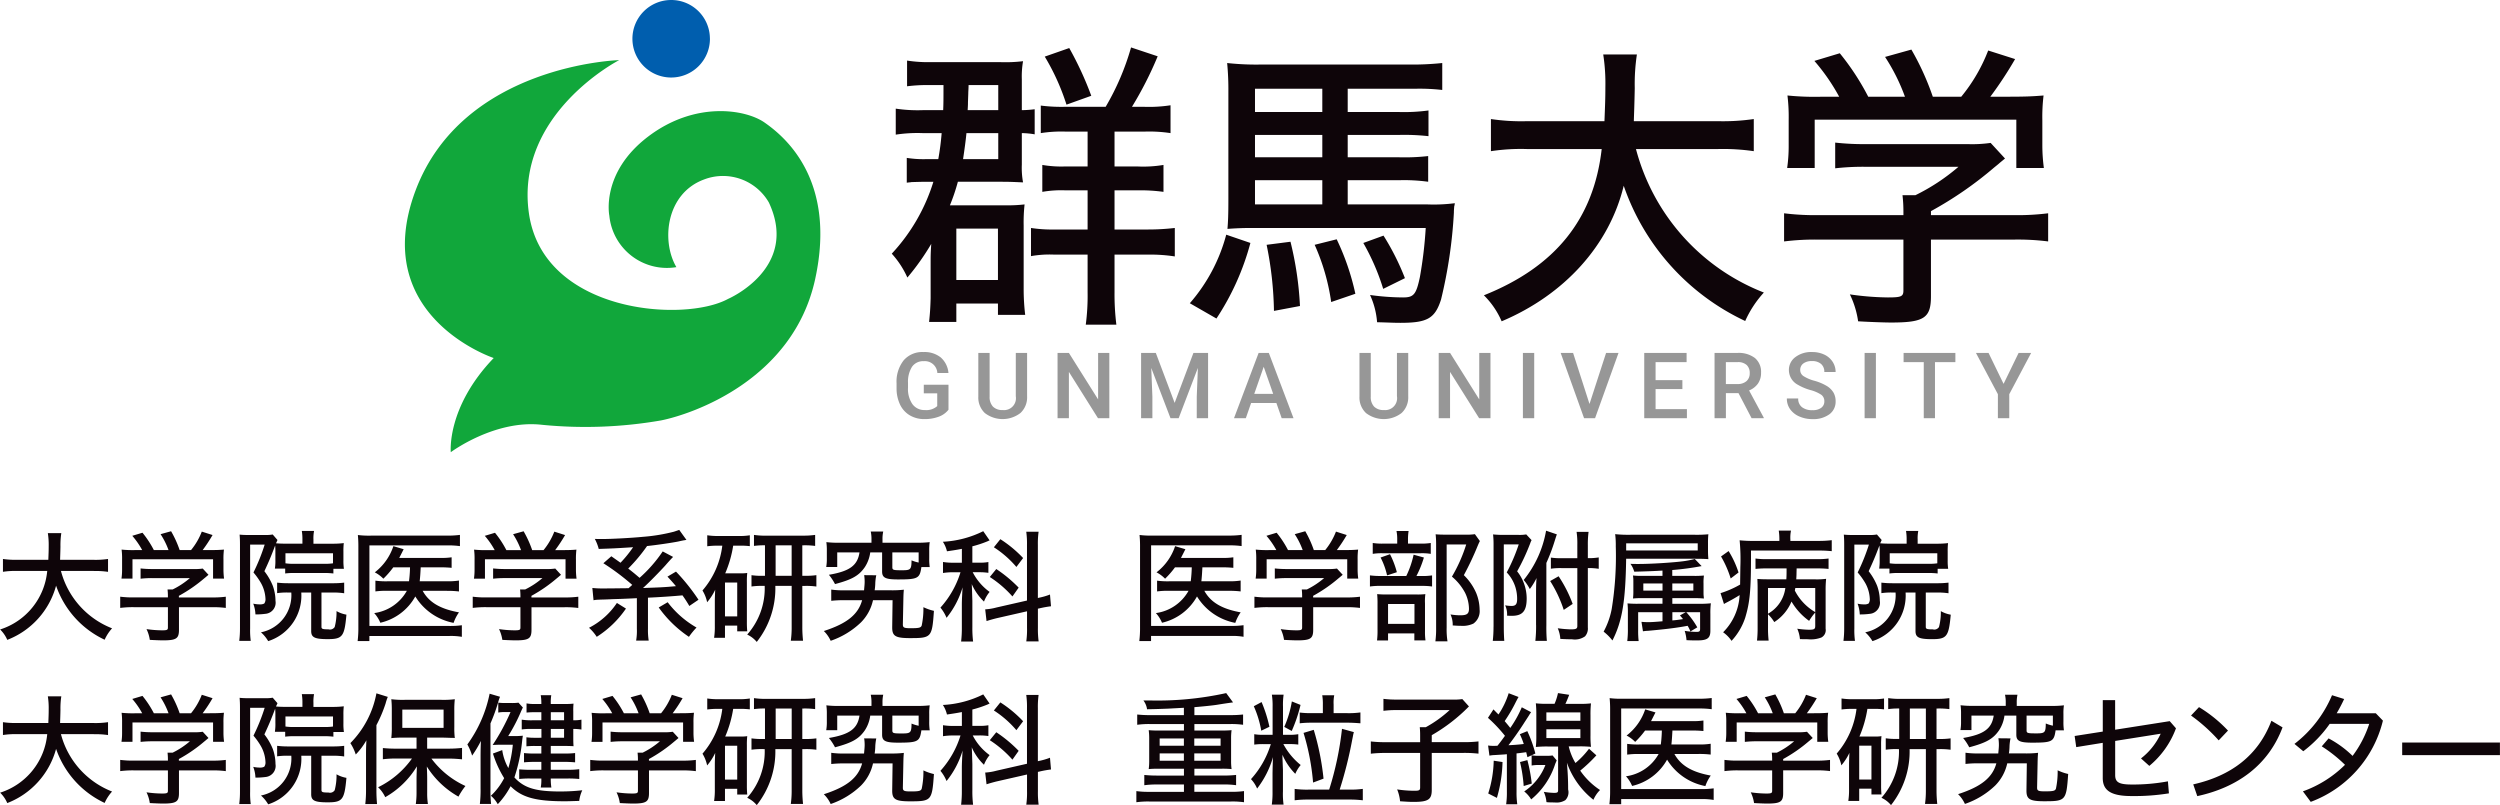 <svg id="Logo" xmlns="http://www.w3.org/2000/svg" width="245.094" height="78.938" viewBox="0 0 245.094 78.938">
  <defs>
    <style>
      .cls-1 {
        fill: #0e0509;
      }

      .cls-1, .cls-2, .cls-3, .cls-4 {
        fill-rule: evenodd;
      }

      .cls-2 {
        fill: #979797;
      }

      .cls-3 {
        fill: #11a73b;
      }

      .cls-4 {
        fill: #005eae;
      }
    </style>
  </defs>
  <path id="大学院医学系研究科_医学部附属病院_大学院保健学研究科_重粒子線医学研究センター" data-name="大学院医学系研究科　医学部附属病院 大学院保健学研究科　重粒子線医学研究センター" class="cls-1" d="M9.763,57.979a8.392,8.392,0,0,1,1.391.084V56.8a8.378,8.378,0,0,1-1.4.084h-3.3c0.012-.4.024-0.66,0.036-1.3a7.82,7.82,0,0,1,.084-1.319H5.253a7.449,7.449,0,0,1,.084,1.283c0,0.432-.012.72-0.036,1.331H2.267A8.076,8.076,0,0,1,.852,56.8v1.259a7.818,7.818,0,0,1,1.4-.084H5.193A6.659,6.659,0,0,1,.576,63.712a3.2,3.2,0,0,1,.7,1.019,7.908,7.908,0,0,0,4.785-5.313,9.135,9.135,0,0,0,4.761,5.3A4.179,4.179,0,0,1,11.55,63.6a8.306,8.306,0,0,1-5.013-5.625H9.763Zm4.1-2.051a10.718,10.718,0,0,1-1.379-.048,7.021,7.021,0,0,1,.048.971v1a6.015,6.015,0,0,1-.06.876h1.079v-1.9h7.9v1.9H22.53a6.86,6.86,0,0,1-.06-0.876v-1a7.019,7.019,0,0,1,.048-0.971c-0.444.036-.72,0.048-1.415,0.048H20.431a14.937,14.937,0,0,0,.971-1.475l-1.055-.336a6.563,6.563,0,0,1-1.055,1.811H18.176a10.427,10.427,0,0,0-.84-1.847l-1.031.288a7.573,7.573,0,0,1,.78,1.559H15.646a9.741,9.741,0,0,0-1.115-1.7l-1,.3a7.844,7.844,0,0,1,.971,1.4H13.859Zm4.246,5.6h3.226A9.452,9.452,0,0,1,22.7,61.6V60.5a9.563,9.563,0,0,1-1.367.072H18.1V60.414A14.546,14.546,0,0,0,20.587,58.7q0.18-.144.216-0.18l0.2-.168-0.564-.612a5.089,5.089,0,0,1-.888.048h-4.03a10.109,10.109,0,0,1-1.175-.06v1.008a9.81,9.81,0,0,1,1.151-.06h3.682a7.91,7.91,0,0,1-1.691,1.115h-0.5a5.546,5.546,0,0,1,.036.648V60.57H13.691a9.646,9.646,0,0,1-1.343-.072v1.1a9.843,9.843,0,0,1,1.355-.072h3.322V63.52c0,0.24-.084.276-0.612,0.276a11.069,11.069,0,0,1-1.487-.12,3.554,3.554,0,0,1,.324,1.055c0.4,0.024,1.019.048,1.3,0.048,1.3,0,1.559-.18,1.559-1.032V61.529ZM29.121,60.09a3.7,3.7,0,0,1-2.974,3.9,3.54,3.54,0,0,1,.708.864A4.678,4.678,0,0,0,30.1,60.09h0.972v3.778c0,0.624.348,0.791,1.619,0.791,1.451,0,1.643-.252,1.835-2.4a3.012,3.012,0,0,1-.971-0.348,5.7,5.7,0,0,1-.18,1.559,0.544,0.544,0,0,1-.612.228c-0.576,0-.684-0.036-0.684-0.252V60.09h1.1a7.079,7.079,0,0,1,1.127.072V59.119a8.79,8.79,0,0,1-1.127.06H28.833a8.93,8.93,0,0,1-1.1-.06V60.15a6.71,6.71,0,0,1,1.091-.06h0.3Zm-1.559-3.2a4.793,4.793,0,0,1-.036.744l-0.012.108h1.008v0.48a6.444,6.444,0,0,1,.9-0.048h2.914a7.467,7.467,0,0,1,.912.048V57.763h1.031a5.29,5.29,0,0,1-.048-0.828V56.06a6.786,6.786,0,0,1,.036-0.816,8.789,8.789,0,0,1-1.079.06H31.292v-0.4a3.8,3.8,0,0,1,.06-0.852h-1.2a4.883,4.883,0,0,1,.06.828V55.3H28.689c-0.516,0-.78-0.012-1.067-0.036,0.06-.144.108-0.228,0.144-0.324l-0.468-.54a3.482,3.482,0,0,1-.744.048h-1.7a6.7,6.7,0,0,1-.8-0.036c0.024,0.324.036,0.564,0.036,1V63.58a9.8,9.8,0,0,1-.072,1.247h1.127a7.841,7.841,0,0,1-.06-1.223V55.389h1.427a18.8,18.8,0,0,1-1.1,2.734A6.765,6.765,0,0,1,26.17,59.2a3.472,3.472,0,0,1,.42,1.5,0.708,0.708,0,0,1-.12.468,0.859,0.859,0,0,1-.444.084,2.951,2.951,0,0,1-.636-0.072,3.286,3.286,0,0,1,.216,1.056h0.12a7.135,7.135,0,0,0,.959-0.072,1.093,1.093,0,0,0,.887-1.259,4.449,4.449,0,0,0-.264-1.475A5.938,5.938,0,0,0,26.482,58c0.408-.876.672-1.487,1.055-2.519a5.028,5.028,0,0,1,.024.576v0.828Zm5.649,0.336a5.382,5.382,0,0,1-.876.048h-2.9a5.361,5.361,0,0,1-.887-0.048V56.24H33.21v0.983Zm11.172,2.7a9.234,9.234,0,0,1,1.175.06V58.915a6.643,6.643,0,0,1-1.139.072h-2.71c0.048-.468.06-0.648,0.1-1.367H43.7a10.952,10.952,0,0,1,1.139.048V56.636a6.64,6.64,0,0,1-1.151.06H39.705c0.084-.168.228-0.444,0.432-0.852l-1.007-.3a5.388,5.388,0,0,1-1.823,2.567,3.315,3.315,0,0,1,.84.624,8.7,8.7,0,0,0,.971-1.115h1.643a13.041,13.041,0,0,1-.1,1.367H38.626a7.787,7.787,0,0,1-1.259-.06v1.055a7.906,7.906,0,0,1,1.235-.06h1.847a4.329,4.329,0,0,1-3.2,2.183,3.278,3.278,0,0,1,.6.948,5.265,5.265,0,0,0,3.43-2.579,5.639,5.639,0,0,0,3.754,2.591,3.916,3.916,0,0,1,.528-1.031C43.711,61.7,42.62,61.05,42,59.922h2.387Zm1.463,3.37a8.093,8.093,0,0,1-1.235.072H36.779v-7.9h7.652a8.469,8.469,0,0,1,1.223.072v-1.1a9.472,9.472,0,0,1-1.247.072h-7.5a8.574,8.574,0,0,1-1.259-.06,11.583,11.583,0,0,1,.048,1.235v7.832a10.315,10.315,0,0,1-.072,1.331h1.151v-0.5h7.844a6.2,6.2,0,0,1,1.223.084V63.292Zm2.573-7.364a10.718,10.718,0,0,1-1.379-.048,7.021,7.021,0,0,1,.048.971v1a6.015,6.015,0,0,1-.06.876h1.079v-1.9h7.9v1.9h1.08a6.841,6.841,0,0,1-.06-0.876v-1a7.019,7.019,0,0,1,.048-0.971c-0.444.036-.72,0.048-1.415,0.048H54.991a14.937,14.937,0,0,0,.971-1.475l-1.055-.336a6.566,6.566,0,0,1-1.056,1.811H52.736a10.427,10.427,0,0,0-.84-1.847l-1.031.288a7.573,7.573,0,0,1,.779,1.559H50.206a9.741,9.741,0,0,0-1.115-1.7l-1,.3a7.839,7.839,0,0,1,.971,1.4H48.419Zm4.246,5.6h3.226a9.452,9.452,0,0,1,1.367.072V60.5a9.563,9.563,0,0,1-1.367.072H52.664V60.414A14.546,14.546,0,0,0,55.147,58.7q0.18-.144.216-0.18l0.2-.168L55,57.739a5.089,5.089,0,0,1-.888.048h-4.03a10.111,10.111,0,0,1-1.175-.06v1.008a9.81,9.81,0,0,1,1.151-.06h3.682a7.91,7.91,0,0,1-1.691,1.115h-0.5a5.546,5.546,0,0,1,.036.648V60.57H48.251a9.646,9.646,0,0,1-1.343-.072v1.1a9.843,9.843,0,0,1,1.355-.072h3.322V63.52c0,0.24-.084.276-0.612,0.276a11.069,11.069,0,0,1-1.487-.12,3.554,3.554,0,0,1,.324,1.055c0.4,0.024,1.019.048,1.3,0.048,1.3,0,1.559-.18,1.559-1.032V61.529Zm6.087-.684a2.645,2.645,0,0,1,.324-0.048c0.108,0,.156-0.012.672-0.024,0.348-.012.684-0.024,0.888-0.036l0.78-.024Q62.781,60.66,63,60.642v3a5.662,5.662,0,0,1-.072,1.163H64.16a6.584,6.584,0,0,1-.072-1.163V60.594c0.924-.036,2.543-0.144,3.382-0.228a12.13,12.13,0,0,1,.672,1.043l0.9-.612a19.85,19.85,0,0,0-2.207-2.759L66,58.531c0.456,0.492.612,0.672,0.828,0.936-1.187.108-1.475,0.12-3.226,0.18,0.552-.492,1.7-1.667,2.195-2.219q0.5-.576.756-0.828l-1.019-.54a13.671,13.671,0,0,1-2.267,2.59c-0.54-.456-0.588-0.5-1.115-0.911a16.335,16.335,0,0,0,1.847-2.207c1.031-.108,2.531-0.336,3.058-0.444,0.312-.072.552-0.12,0.576-0.12s0.12-.024.228-0.036l-0.708-.983c-0.276.1-.456,0.156-0.528,0.18a17.512,17.512,0,0,1-3.034.5c-1.091.108-3.082,0.216-4.006,0.216-0.2,0-.444,0-0.708-0.012a4.379,4.379,0,0,1,.384.983c1.4-.048,1.463-0.048,3.37-0.168a11.857,11.857,0,0,1-1.235,1.523c-0.2-.144-0.372-0.264-0.9-0.636l-0.78.684a23.23,23.23,0,0,1,2.831,2.123c-0.168.156-.216,0.192-0.36,0.324-1.079.012-1.811,0.024-2.519,0.024a8.5,8.5,0,0,1-1.032-.048Zm2.291,0.264a7.248,7.248,0,0,1-2.734,2.435,4.263,4.263,0,0,1,.756.887,9.872,9.872,0,0,0,2.866-2.77Zm4.1,0.444a11.458,11.458,0,0,0,2.962,2.878,6.914,6.914,0,0,1,.744-0.911,9.457,9.457,0,0,1-2.83-2.483Zm10.417-3.106H75.4a7.066,7.066,0,0,1-1.163-.06V59.5a7.066,7.066,0,0,1,1.163-.06h0.132a6.833,6.833,0,0,1-1.715,4.773,2.677,2.677,0,0,1,.936.72,8.493,8.493,0,0,0,1.823-5.493h1.6v4.006a9.4,9.4,0,0,1-.084,1.367h1.2a12.3,12.3,0,0,1-.072-1.379V59.443h0.216a6.977,6.977,0,0,1,1.163.06V58.387a7.157,7.157,0,0,1-1.163.06H79.219V55.461h0.108a7.546,7.546,0,0,1,1.151.06V54.441a8.04,8.04,0,0,1-1.223.072H75.728a7.2,7.2,0,0,1-1.247-.072v1.079a7.3,7.3,0,0,1,1.079-.06v2.986Zm1.043,0V55.461h1.571v2.986H76.6ZM71.375,55.5a8.209,8.209,0,0,1-1.943,4.39,3.564,3.564,0,0,1,.456,1.151,5.381,5.381,0,0,0,.791-1.223c-0.024.54-.036,0.851-0.036,1.211v2.327a7.129,7.129,0,0,1-.072,1.175h1.067v-1.2h1.2v0.564h0.983a9.373,9.373,0,0,1-.036-0.947V59.071a7.594,7.594,0,0,1,.036-0.9,3.932,3.932,0,0,1-.72.036H71.663a11.3,11.3,0,0,0,.78-2.711H73.09a7.011,7.011,0,0,1,.984.048V54.477a6.083,6.083,0,0,1-1.067.072H71a7.062,7.062,0,0,1-1.1-.072v1.079a7.44,7.44,0,0,1,1.007-.06h0.468Zm0.264,3.61h1.2v3.322h-1.2V59.107ZM86,55.209H82.823a9.66,9.66,0,0,1-1.247-.06,5.626,5.626,0,0,1,.048.852v0.72a4.638,4.638,0,0,1-.06.864h1.079V56.156h2.183c-0.192,1.283-.959,1.847-3,2.195a5.151,5.151,0,0,1,.6.911c1.667-.444,2.339-0.816,2.926-1.667a3.464,3.464,0,0,0,.528-1.439h1.163v1.871c0,0.612.324,0.78,1.559,0.78,1.943,0,2.135-.1,2.291-1.211H91.71a5.6,5.6,0,0,1-.048-0.864V56a5.144,5.144,0,0,1,.048-0.852,9.774,9.774,0,0,1-1.247.06H87.081V54.9a3.415,3.415,0,0,1,.072-0.792H85.929a3.53,3.53,0,0,1,.072.8v0.3Zm4.629,1.943a3.6,3.6,0,0,1-.7-0.216c-0.012.9-.084,0.971-0.936,0.971s-0.947-.024-0.947-0.3V56.156h2.579v1Zm-4.318,2.722a5.01,5.01,0,0,0,.06-0.612,4.72,4.72,0,0,1,.1-0.864l-1.187-.012a4.167,4.167,0,0,1,.048.66c0,0.192-.024.456-0.06,0.828H83.327a8.3,8.3,0,0,1-1.271-.072v1.1a10.776,10.776,0,0,1,1.3-.06h1.727c-0.384,1.4-1.487,2.291-3.754,3.022a3.17,3.17,0,0,1,.672.959,8.044,8.044,0,0,0,2.974-1.811,4.409,4.409,0,0,0,1.175-2.171h1.919l-0.036,2.627v0.06c0,0.839.336,1.031,1.751,1.031,2.1,0,2.159-.072,2.339-2.674a4.73,4.73,0,0,1-1.031-.36,7.971,7.971,0,0,1-.168,1.8c-0.084.216-.252,0.264-1.08,0.264-0.66,0-.767-0.06-0.767-0.372l0.048-2.351c0.012-.66.024-0.744,0.048-1.055a9.807,9.807,0,0,1-1.271.06H86.313Zm14.938,1-3,.684a5.314,5.314,0,0,1-1.068.18H97.149l0.132,1.151c0.252-.084.708-0.216,1.127-0.312l2.842-.648v1.6a8.5,8.5,0,0,1-.072,1.355h1.211a9.069,9.069,0,0,1-.072-1.343V61.673l0.168-.036a10.6,10.6,0,0,1,1.116-.2l-0.1-1.151a6.378,6.378,0,0,1-1.128.324l-0.06.024V55.437a8.627,8.627,0,0,1,.072-1.307h-1.211a8.308,8.308,0,0,1,.072,1.307V60.87Zm-6.392-3.706H94.067a6.119,6.119,0,0,1-1.055-.072v1.079a6.359,6.359,0,0,1,1.044-.072h0.672a9.206,9.206,0,0,1-1.967,3.466,3.852,3.852,0,0,1,.6,1,8.693,8.693,0,0,0,1.571-2.986c-0.036.576-.072,1.3-0.072,1.655v2.243a11.251,11.251,0,0,1-.072,1.415h1.175a10.972,10.972,0,0,1-.072-1.415V60.906c-0.024-.732-0.036-1.283-0.06-1.643a5.332,5.332,0,0,0,1.2,1.715,3.345,3.345,0,0,1,.552-0.947A5.449,5.449,0,0,1,95.926,58.1h0.66a5.769,5.769,0,0,1,.876.06V57.1a4.123,4.123,0,0,1-.864.06H95.89v-1.6a10.8,10.8,0,0,0,1.487-.492L97.521,55l0.06-.024-0.624-.9A9.992,9.992,0,0,1,93,55.113a2.891,2.891,0,0,1,.4.935c0.744-.108,1.019-0.156,1.463-0.24v1.355ZM98,55.653a9.99,9.99,0,0,1,2.207,1.931l0.659-.876a11.745,11.745,0,0,0-2.231-1.847Zm-0.4,2.914a10.715,10.715,0,0,1,2.219,1.907l0.611-.864a13.26,13.26,0,0,0-2.194-1.823Zm23.418,1.355a9.236,9.236,0,0,1,1.175.06V58.915a6.644,6.644,0,0,1-1.139.072h-2.711c0.048-.468.06-0.648,0.1-1.367h1.895a10.929,10.929,0,0,1,1.139.048V56.636a6.626,6.626,0,0,1-1.151.06h-3.982c0.084-.168.228-0.444,0.432-0.852l-1.008-.3a5.379,5.379,0,0,1-1.823,2.567,3.317,3.317,0,0,1,.84.624,8.613,8.613,0,0,0,.971-1.115H117.4a13.041,13.041,0,0,1-.1,1.367h-2.039a7.8,7.8,0,0,1-1.26-.06v1.055a7.916,7.916,0,0,1,1.236-.06h1.847a4.329,4.329,0,0,1-3.2,2.183,3.3,3.3,0,0,1,.6.948,5.263,5.263,0,0,0,3.43-2.579,5.64,5.64,0,0,0,3.754,2.591,3.913,3.913,0,0,1,.528-1.031c-1.847-.336-2.938-0.983-3.562-2.111h2.387Zm1.463,3.37a8.1,8.1,0,0,1-1.236.072h-7.831v-7.9h7.652a8.473,8.473,0,0,1,1.223.072v-1.1a9.477,9.477,0,0,1-1.247.072h-7.5a8.584,8.584,0,0,1-1.26-.06,11.583,11.583,0,0,1,.048,1.235v7.832a10.315,10.315,0,0,1-.072,1.331h1.152v-0.5h7.843a6.211,6.211,0,0,1,1.224.084V63.292Zm2.573-7.364a10.73,10.73,0,0,1-1.38-.048,7.019,7.019,0,0,1,.048.971v1a6.014,6.014,0,0,1-.06.876h1.08v-1.9h7.9v1.9h1.079a6.841,6.841,0,0,1-.06-0.876v-1a7.019,7.019,0,0,1,.048-0.971c-0.444.036-.72,0.048-1.415,0.048h-0.672a14.94,14.94,0,0,0,.972-1.475l-1.056-.336a6.586,6.586,0,0,1-1.055,1.811h-1.116a10.421,10.421,0,0,0-.839-1.847l-1.032.288a7.571,7.571,0,0,1,.78,1.559h-1.439a9.741,9.741,0,0,0-1.116-1.7l-1,.3a7.829,7.829,0,0,1,.971,1.4h-0.647Zm4.245,5.6h3.227a9.455,9.455,0,0,1,1.367.072V60.5a9.566,9.566,0,0,1-1.367.072H129.3V60.414a14.513,14.513,0,0,0,2.483-1.715q0.18-.144.216-0.18l0.2-.168-0.564-.612a5.088,5.088,0,0,1-.887.048h-4.03a10.12,10.12,0,0,1-1.176-.06v1.008a9.819,9.819,0,0,1,1.152-.06h3.682a7.934,7.934,0,0,1-1.691,1.115h-0.5a5.546,5.546,0,0,1,.036.648V60.57h-3.334a9.629,9.629,0,0,1-1.343-.072v1.1a9.826,9.826,0,0,1,1.355-.072h3.322V63.52c0,0.24-.084.276-0.612,0.276a11.08,11.08,0,0,1-1.487-.12,3.551,3.551,0,0,1,.324,1.055c0.4,0.024,1.019.048,1.3,0.048,1.3,0,1.559-.18,1.559-1.032V61.529Zm9.3-6.237V54.921a5.26,5.26,0,0,1,.06-0.864h-1.188a3.907,3.907,0,0,1,.072.864v0.372h-1.3a5.919,5.919,0,0,1-1.1-.06V56.3a5.393,5.393,0,0,1,1-.06h3.67a5.139,5.139,0,0,1,1.019.06V55.233a5.859,5.859,0,0,1-1.079.06h-1.151Zm0.827,3.178a10.048,10.048,0,0,0,.732-1.811l-1.008-.276a9.155,9.155,0,0,1-.719,2.087h-2.4a8.613,8.613,0,0,1-1.163-.06V59.5a6.9,6.9,0,0,1,1.151-.06h3.946a6.374,6.374,0,0,1,.995.06V58.411a6.436,6.436,0,0,1-1.043.06h-0.492Zm-3.514-1.811a7.038,7.038,0,0,1,.636,1.751l0.959-.312a8.686,8.686,0,0,0-.671-1.763Zm0.732,7.436h2.578V64.78h1.092a5.946,5.946,0,0,1-.048-0.888V61.158a5.22,5.22,0,0,1,.036-0.912,6.267,6.267,0,0,1-.864.036h-2.926a9.282,9.282,0,0,1-.936-0.036,8.955,8.955,0,0,1,.036.971v2.495a8.014,8.014,0,0,1-.048,1.079h1.08V64.1Zm0-2.878h2.59v1.943h-2.59V61.218Zm8.515-6.848a5.221,5.221,0,0,1-.923.048h-1.979c-0.372,0-.732-0.012-0.948-0.036a9.288,9.288,0,0,1,.048,1.007v8.167a9.261,9.261,0,0,1-.072,1.319h1.187a7.428,7.428,0,0,1-.083-1.343V55.377h1.918a14.977,14.977,0,0,1-1.4,3.154,5.255,5.255,0,0,1,1.3,1.607,3.672,3.672,0,0,1,.371,1.547c0,0.48-.2.636-0.827,0.636a5.648,5.648,0,0,1-.984-0.084,2.42,2.42,0,0,1,.216,1.079c0.336,0.024.492,0.036,0.78,0.036a2.464,2.464,0,0,0,1.247-.216,1.493,1.493,0,0,0,.612-1.355,4.468,4.468,0,0,0-.336-1.643,5.5,5.5,0,0,0-1.211-1.751,28.836,28.836,0,0,0,1.343-2.842c0.1-.24.156-0.36,0.228-0.5ZM155.2,57.692v5.673c0,0.276-.12.336-0.648,0.336a10.88,10.88,0,0,1-1.271-.108,3.1,3.1,0,0,1,.252,1.044c0.467,0.024.743,0.036,1.139,0.036a1.728,1.728,0,0,0,1.283-.288,1.146,1.146,0,0,0,.276-0.875V57.692a6.1,6.1,0,0,1,1.068.072V56.648a6,6,0,0,1-1.068.072V55.449a9.425,9.425,0,0,1,.072-1.307h-1.175a7.854,7.854,0,0,1,.072,1.283v1.3h-1.5a6.716,6.716,0,0,1-1.092-.06v1.091a6.181,6.181,0,0,1,1.044-.06H155.2Zm-8.216,5.745a12.613,12.613,0,0,1-.072,1.391h1.128c-0.024-.252-0.048-0.84-0.048-1.355v-8.1h1.463a17.1,17.1,0,0,1-1.175,2.746,3.69,3.69,0,0,1,.851,1.451,3.889,3.889,0,0,1,.168,1.163c0,0.492-.144.672-0.54,0.672a3.856,3.856,0,0,1-.635-0.06,2.07,2.07,0,0,1,.192.816v0.2c0.275,0.012.359,0.012,0.467,0.012,1.044,0,1.452-.468,1.452-1.7a4.29,4.29,0,0,0-.936-2.662,19.89,19.89,0,0,0,1.175-2.471l0.1-.252,0.024-.072c0.036-.084.036-0.1,0.084-0.2l0.036-.06-0.527-.564a3.864,3.864,0,0,1-.744.048h-1.583c-0.312,0-.72-0.024-0.924-0.048a8.974,8.974,0,0,1,.048,1.043v8Zm7.76-2.231a12.768,12.768,0,0,0-1.379-2.711l-0.828.468a12.475,12.475,0,0,1,1.332,2.83Zm-3.586,2.063a13.3,13.3,0,0,1-.072,1.559h1.127a14.92,14.92,0,0,1-.048-1.523V57.188A18.3,18.3,0,0,0,152.992,55c0.12-.384.144-0.444,0.2-0.612l-1.055-.36a10.536,10.536,0,0,1-2.195,4.833,4.619,4.619,0,0,1,.6.888,6.521,6.521,0,0,0,.66-1.079c-0.036.384-.048,0.923-0.048,1.583v3.01Zm12.4-.36c-0.9.072-1.032,0.084-1.44,0.084-0.24,0-.419-0.012-0.551-0.024H161.49l0.144,0.923a3.313,3.313,0,0,1,.479-0.048c1.727-.156,2.819-0.288,3.9-0.492a3.3,3.3,0,0,1,.276.552l0.672-.4a8,8,0,0,0-1.08-1.487h1.356v1.643c0,0.228-.072.288-0.336,0.288a7.249,7.249,0,0,1-1.176-.1,3.957,3.957,0,0,1,.18.912c0.48,0.024.708,0.024,1.056,0.024,0.983,0,1.283-.216,1.283-0.948V62.2a7.722,7.722,0,0,1,.048-1.055,8.944,8.944,0,0,1-1.151.048h-2.627V60.642h2.135a8.244,8.244,0,0,1,.959.036l-0.012-.156-0.012-.108c-0.012-.132-0.012-0.216-0.012-0.492V59.215a4.371,4.371,0,0,1,.024-0.636l0.012-.156a9.326,9.326,0,0,1-1,.036h-2.1V57.883a26.831,26.831,0,0,0,2.878-.384l-0.671-.7a8.66,8.66,0,0,1-1.164.228c-1.043.132-3.106,0.264-4.389,0.264-0.12,0-.4,0-0.756-0.012a2.248,2.248,0,0,1,.372.768c1.055-.024,2-0.06,2.771-0.108v0.516h-1.871a6.942,6.942,0,0,1-1.02-.036,0.748,0.748,0,0,1,.012.144l0.012,0.084c0.012,0.084.012,0.252,0.012,0.54v0.732a5.929,5.929,0,0,1-.036.756,8.265,8.265,0,0,1,.96-0.036h1.931v0.552H161.2a10.512,10.512,0,0,1-1.08-.036,8.148,8.148,0,0,1,.036.947V63.64a8.847,8.847,0,0,1-.06,1.211h1.116a8.481,8.481,0,0,1-.048-1.079V62.021h2.387v0.888Zm0.959-.888h1.307l-0.563.312c0.156,0.18.215,0.252,0.3,0.36-0.371.06-.635,0.1-1.043,0.132v-0.8ZM163.553,59.2v0.7H161.67V59.2h1.883Zm0.959,0.7V59.2h2.063v0.7h-2.063Zm2.3-3.118c0.587,0,.947.012,1.235,0.036-0.024-.324-0.036-0.516-0.036-0.876v-0.7a8.344,8.344,0,0,1,.036-0.863,12.082,12.082,0,0,1-1.307.048H160.41a12.256,12.256,0,0,1-1.5-.06,8.847,8.847,0,0,1,.06,1.211,32.253,32.253,0,0,1-.4,6.129,7.687,7.687,0,0,1-.791,2.219,4.885,4.885,0,0,1,.863.864c0.96-1.883,1.284-3.838,1.344-8.012h6.824Zm-6.824-.816v-0.7h7.016v0.7h-7.016Zm18.476,6.153,0.06-.072v1.319c0,0.312-.108.372-0.612,0.372a8.861,8.861,0,0,1-1.151-.1,3.112,3.112,0,0,1,.263,1.019c0.408,0.012.588,0.012,0.768,0.012a2.908,2.908,0,0,0,1.331-.168,0.815,0.815,0,0,0,.42-0.863V59.922a10.383,10.383,0,0,1,.048-1.175,7.081,7.081,0,0,1-1.187.048h-1.739c0.012-.264.024-0.372,0.024-0.624l0.012-.444h1.943a10.76,10.76,0,0,1,1.187.048V56.756a7.807,7.807,0,0,1-1.187.06h-4.8a7.608,7.608,0,0,1-1.175-.06v1.019a9.891,9.891,0,0,1,1.163-.048h1.883c0,0.456,0,.708-0.024,1.067h-1.739c-0.552,0-.8-0.012-1.1-0.036,0.012,0.252.024,0.564,0.024,0.936V63.52a11.139,11.139,0,0,1-.06,1.283h1.139a10.69,10.69,0,0,1-.06-1.283v-1.3a3.658,3.658,0,0,1,.612.768,4.409,4.409,0,0,0,1.691-2.015,6.079,6.079,0,0,0,1.727,1.895,5.941,5.941,0,0,1,.5-0.708Zm0.06-2.471v2.363a5.167,5.167,0,0,1-2-2.111c0.024-.12.024-0.132,0.048-0.252h1.955Zm-4.63,0h1.7a3.385,3.385,0,0,1-1.7,2.519V59.646Zm1.116-4.617h-2.471a13.365,13.365,0,0,1-1.427-.06,19.428,19.428,0,0,1,.072,2.6l-0.024,1.739a9.477,9.477,0,0,1-1.919.84l0.336,1.067a2.7,2.7,0,0,1,.251-0.144c0.42-.216.912-0.492,1.284-0.732a5.543,5.543,0,0,1-1.619,3.646,3.259,3.259,0,0,1,.827.84,6.158,6.158,0,0,0,1.343-2.279c0.444-1.475.564-2.627,0.564-6V55.976h6.549a11.451,11.451,0,0,1,1.367.06V54.957a10.232,10.232,0,0,1-1.355.072h-2.7v-0.12a3.4,3.4,0,0,1,.06-0.887h-1.2a5.426,5.426,0,0,1,.06.875v0.132Zm-5.721,1.523a10.365,10.365,0,0,1,.947,2.159l0.768-.588a9.312,9.312,0,0,0-.972-2.1ZM186.4,60.09a3.7,3.7,0,0,1-2.975,3.9,3.54,3.54,0,0,1,.708.864,4.678,4.678,0,0,0,3.25-4.761h0.972v3.778c0,0.624.347,0.791,1.619,0.791,1.451,0,1.643-.252,1.835-2.4a3.014,3.014,0,0,1-.972-0.348,5.7,5.7,0,0,1-.18,1.559,0.544,0.544,0,0,1-.611.228c-0.576,0-.684-0.036-0.684-0.252V60.09h1.1a7.086,7.086,0,0,1,1.128.072V59.119a8.8,8.8,0,0,1-1.128.06h-4.353a8.939,8.939,0,0,1-1.1-.06V60.15a6.716,6.716,0,0,1,1.092-.06h0.3Zm-1.559-3.2a4.793,4.793,0,0,1-.036.744l-0.012.108H185.8v0.48a6.451,6.451,0,0,1,.9-0.048h2.914a7.448,7.448,0,0,1,.911.048V57.763h1.032a5.288,5.288,0,0,1-.048-0.828V56.06a6.781,6.781,0,0,1,.036-0.816,8.8,8.8,0,0,1-1.08.06h-1.9v-0.4a3.8,3.8,0,0,1,.06-0.852h-1.2a4.883,4.883,0,0,1,.06.828V55.3h-1.523c-0.516,0-.78-0.012-1.068-0.036,0.06-.144.108-0.228,0.144-0.324l-0.467-.54a3.486,3.486,0,0,1-.744.048h-1.7a6.7,6.7,0,0,1-.8-0.036c0.024,0.324.036,0.564,0.036,1V63.58a9.777,9.777,0,0,1-.072,1.247h1.128a7.825,7.825,0,0,1-.06-1.223V55.389h1.427a18.791,18.791,0,0,1-1.1,2.734,6.812,6.812,0,0,1,.767,1.079,3.47,3.47,0,0,1,.42,1.5,0.708,0.708,0,0,1-.12.468,0.86,0.86,0,0,1-.444.084,2.945,2.945,0,0,1-.635-0.072,3.283,3.283,0,0,1,.216,1.056h0.12a7.139,7.139,0,0,0,.959-0.072,1.093,1.093,0,0,0,.888-1.259,4.446,4.446,0,0,0-.264-1.475A5.932,5.932,0,0,0,183.762,58c0.408-.876.672-1.487,1.056-2.519a5.028,5.028,0,0,1,.024.576v0.828Zm5.648,0.336a5.365,5.365,0,0,1-.875.048h-2.9a5.361,5.361,0,0,1-.887-0.048V56.24h4.665v0.983ZM9.763,73.979a8.392,8.392,0,0,1,1.391.084V72.8a8.378,8.378,0,0,1-1.4.084h-3.3c0.012-.4.024-0.66,0.036-1.3a7.82,7.82,0,0,1,.084-1.319H5.253a7.449,7.449,0,0,1,.084,1.283c0,0.432-.012.72-0.036,1.331H2.267A8.076,8.076,0,0,1,.852,72.8v1.259a7.818,7.818,0,0,1,1.4-.084H5.193A6.659,6.659,0,0,1,.576,79.712a3.2,3.2,0,0,1,.7,1.019,7.908,7.908,0,0,0,4.785-5.313,9.135,9.135,0,0,0,4.761,5.3A4.179,4.179,0,0,1,11.55,79.6a8.306,8.306,0,0,1-5.013-5.625H9.763Zm4.1-2.051a10.718,10.718,0,0,1-1.379-.048,7.021,7.021,0,0,1,.048.971v1a6.015,6.015,0,0,1-.06.876h1.079V72.828h7.9v1.895H22.53a6.86,6.86,0,0,1-.06-0.876v-1a7.019,7.019,0,0,1,.048-0.971c-0.444.036-.72,0.048-1.415,0.048H20.431a14.937,14.937,0,0,0,.971-1.475l-1.055-.336a6.563,6.563,0,0,1-1.055,1.811H18.176a10.427,10.427,0,0,0-.84-1.847l-1.031.288a7.573,7.573,0,0,1,.78,1.559H15.646a9.741,9.741,0,0,0-1.115-1.7l-1,.3a7.844,7.844,0,0,1,.971,1.4H13.859Zm4.246,5.6h3.226A9.452,9.452,0,0,1,22.7,77.6V76.5a9.563,9.563,0,0,1-1.367.072H18.1V76.414A14.546,14.546,0,0,0,20.587,74.7q0.18-.144.216-0.18l0.2-.168-0.564-.612a5.089,5.089,0,0,1-.888.048h-4.03a10.109,10.109,0,0,1-1.175-.06v1.007a9.81,9.81,0,0,1,1.151-.06h3.682a7.91,7.91,0,0,1-1.691,1.115h-0.5a5.546,5.546,0,0,1,.036.648V76.57H13.691a9.646,9.646,0,0,1-1.343-.072v1.1a9.843,9.843,0,0,1,1.355-.072h3.322V79.52c0,0.24-.084.276-0.612,0.276a11.069,11.069,0,0,1-1.487-.12,3.554,3.554,0,0,1,.324,1.055c0.4,0.024,1.019.048,1.3,0.048,1.3,0,1.559-.18,1.559-1.032V77.529ZM29.121,76.09a3.7,3.7,0,0,1-2.974,3.9,3.54,3.54,0,0,1,.708.864A4.678,4.678,0,0,0,30.1,76.09h0.972v3.778c0,0.624.348,0.791,1.619,0.791,1.451,0,1.643-.252,1.835-2.4a3.012,3.012,0,0,1-.971-0.348,5.7,5.7,0,0,1-.18,1.559,0.544,0.544,0,0,1-.612.228c-0.576,0-.684-0.036-0.684-0.252V76.09h1.1a7.079,7.079,0,0,1,1.127.072V75.119a8.79,8.79,0,0,1-1.127.06H28.833a8.93,8.93,0,0,1-1.1-.06V76.15a6.71,6.71,0,0,1,1.091-.06h0.3Zm-1.559-3.2a4.793,4.793,0,0,1-.036.744l-0.012.108h1.008v0.48a6.444,6.444,0,0,1,.9-0.048h2.914a7.467,7.467,0,0,1,.912.048V73.763h1.031a5.29,5.29,0,0,1-.048-0.828V72.06a6.786,6.786,0,0,1,.036-0.816,8.789,8.789,0,0,1-1.079.06H31.292v-0.4a3.8,3.8,0,0,1,.06-0.852h-1.2a4.883,4.883,0,0,1,.06.828V71.3H28.689c-0.516,0-.78-0.012-1.067-0.036,0.06-.144.108-0.228,0.144-0.324l-0.468-.54a3.482,3.482,0,0,1-.744.048h-1.7a6.7,6.7,0,0,1-.8-0.036c0.024,0.324.036,0.564,0.036,1V79.58a9.8,9.8,0,0,1-.072,1.247h1.127a7.841,7.841,0,0,1-.06-1.223V71.389h1.427a18.8,18.8,0,0,1-1.1,2.734A6.765,6.765,0,0,1,26.17,75.2a3.472,3.472,0,0,1,.42,1.5,0.708,0.708,0,0,1-.12.468,0.859,0.859,0,0,1-.444.084,2.951,2.951,0,0,1-.636-0.072,3.286,3.286,0,0,1,.216,1.055h0.12a7.135,7.135,0,0,0,.959-0.072,1.093,1.093,0,0,0,.887-1.259,4.449,4.449,0,0,0-.264-1.475A5.938,5.938,0,0,0,26.482,74c0.408-.876.672-1.487,1.055-2.519a5.028,5.028,0,0,1,.024.576v0.828Zm5.649,0.336a5.382,5.382,0,0,1-.876.048h-2.9a5.361,5.361,0,0,1-.887-0.048V72.24H33.21v0.983ZM41.4,75.395H39.345a11.23,11.23,0,0,1-1.247-.06v1.1a10.935,10.935,0,0,1,1.247-.072h1.607a8.839,8.839,0,0,1-3.322,2.818,3.159,3.159,0,0,1,.7.972,8.552,8.552,0,0,0,3.106-3.022c-0.024.6-.036,1.019-0.036,1.271v1.307a8.168,8.168,0,0,1-.072,1.115h1.187a6.865,6.865,0,0,1-.072-1.1V78.417c0-.384-0.012-0.816-0.036-1.271A8.707,8.707,0,0,0,45.51,80.1a6.824,6.824,0,0,1,.684-1.043,8.633,8.633,0,0,1-3.334-2.686h1.8c0.336,0,.876.036,1.2,0.072V75.323a11.6,11.6,0,0,1-1.223.072H42.44V74.315h1.511c0.2,0,.492.012,0.852,0.024h0.192c0.024,0,.084.012,0.156,0.012a7.9,7.9,0,0,1-.048-1.079V71.665a9.251,9.251,0,0,1,.048-1.115,8.809,8.809,0,0,1-1.3.06H40.233a8.7,8.7,0,0,1-1.307-.06,9.416,9.416,0,0,1,.048,1.067v1.631a9.251,9.251,0,0,1-.048,1.115,10,10,0,0,1,1.223-.048H41.4v1.079Zm-1.391-3.826h4.042v1.787H40.005V71.569Zm-3.562,7.868a11.624,11.624,0,0,1-.072,1.391h1.151c-0.036-.432-0.06-0.8-0.06-1.367V73.092a13.51,13.51,0,0,0,.9-2.123,4.766,4.766,0,0,1,.216-0.648l-1.115-.348a9.391,9.391,0,0,1-2.555,4.881,4.62,4.62,0,0,1,.528,1.115,6.683,6.683,0,0,0,1.043-1.391c-0.024.576-.036,0.8-0.036,1.343v3.514Zm17.193-6.824h-0.8a6.157,6.157,0,0,1-1.127-.06v0.96a5.744,5.744,0,0,1,.887-0.048h1.043v0.864H53.012a5.556,5.556,0,0,1-.84-0.048v0.888a7.819,7.819,0,0,1,.816-0.036h0.648v0.744h-0.7a9.389,9.389,0,0,1-1-.048v0.911c0.192-.024.636-0.048,1-0.048h0.7v0.78H52.556c-0.444,0-.827-0.024-1.091-0.048v0.947a8.727,8.727,0,0,1,1.079-.048h1.091v0.072a3.831,3.831,0,0,1-.06.816h1.043a5.567,5.567,0,0,1-.06-0.828v-0.06h1.667a10.139,10.139,0,0,1,1.127.048V77.409a8.255,8.255,0,0,1-1.127.06H54.559V76.69h1.307c0.372,0,.828.024,1.079,0.048V75.826a8.037,8.037,0,0,1-1.067.048H54.559V75.131h1.331c0.444,0,.684.012,0.9,0.024-0.012-.18-0.024-0.444-0.024-0.732v-0.96a4.7,4.7,0,0,1,.8.06V72.552a3.487,3.487,0,0,1-.768.06H56.766V71.761a6.45,6.45,0,0,1,.024-0.779,7.282,7.282,0,0,1-.876.036H54.559v-0.06a4.512,4.512,0,0,1,.048-0.8H53.576a4.676,4.676,0,0,1,.06.8v0.06H53.072a4.248,4.248,0,0,1-.888-0.06v0.9a8.539,8.539,0,0,1,.888-0.036h0.564v0.792Zm0.923,0V71.821h1.3v0.792h-1.3Zm0,0.852h1.3v0.864h-1.3V73.464Zm-5.673,2.411a10.269,10.269,0,0,0,1.1,2.411,6.389,6.389,0,0,1-1.3,1.727,2.9,2.9,0,0,1,.672.828,7.993,7.993,0,0,0,1.259-1.763c1.079,1.091,2.447,1.475,5.277,1.475,0.372,0,.7-0.012,1.451-0.036a3.411,3.411,0,0,1,.3-1.043,19.439,19.439,0,0,1-2.147.12c-2.435,0-3.55-.336-4.509-1.379a16.4,16.4,0,0,0,.756-3.538l0.024-.228c0.012-.048.024-0.168,0.048-0.324a7.624,7.624,0,0,1-.935.036h-0.5a17.027,17.027,0,0,0,1.271-2.447c0.072-.156.12-0.264,0.168-0.348l-0.432-.48a4.138,4.138,0,0,1-.66.036h-0.6a5.825,5.825,0,0,1-.72-0.036v0.971a3.084,3.084,0,0,1,.612-0.048h0.588a20.63,20.63,0,0,1-1.751,3.226c0.492-.024.564-0.024,0.876-0.024h1.1A11.765,11.765,0,0,1,50.4,77.3a5.044,5.044,0,0,1-.6-1.763Zm-1.211,3.514a11.874,11.874,0,0,1-.072,1.427h1.1a11.433,11.433,0,0,1-.06-1.427V72.924a17.621,17.621,0,0,0,.744-2.039,4.61,4.61,0,0,1,.192-0.576l-1.019-.3a12.707,12.707,0,0,1-2.183,4.977,5.338,5.338,0,0,1,.468,1.091,11.894,11.894,0,0,0,.864-1.439c-0.024.372-.036,1.031-0.036,1.571v3.178Zm12.264-7.46a10.718,10.718,0,0,1-1.379-.048,7.021,7.021,0,0,1,.048.971v1a6.015,6.015,0,0,1-.06.876h1.079V72.828h7.9v1.895H68.61a6.841,6.841,0,0,1-.06-0.876v-1a7.019,7.019,0,0,1,.048-0.971c-0.444.036-.72,0.048-1.415,0.048H66.511a14.937,14.937,0,0,0,.972-1.475l-1.055-.336a6.566,6.566,0,0,1-1.055,1.811H64.256a10.427,10.427,0,0,0-.839-1.847l-1.031.288a7.573,7.573,0,0,1,.78,1.559H61.726a9.741,9.741,0,0,0-1.115-1.7l-1,.3a7.839,7.839,0,0,1,.971,1.4H59.939Zm4.246,5.6h3.226a9.452,9.452,0,0,1,1.367.072V76.5a9.563,9.563,0,0,1-1.367.072H64.184V76.414A14.546,14.546,0,0,0,66.667,74.7q0.18-.144.216-0.18l0.2-.168-0.564-.612a5.089,5.089,0,0,1-.888.048h-4.03a10.111,10.111,0,0,1-1.175-.06v1.007a9.81,9.81,0,0,1,1.151-.06h3.682a7.91,7.91,0,0,1-1.691,1.115h-0.5a5.546,5.546,0,0,1,.036.648V76.57H59.771a9.646,9.646,0,0,1-1.343-.072v1.1a9.843,9.843,0,0,1,1.355-.072h3.322V79.52c0,0.24-.084.276-0.612,0.276a11.069,11.069,0,0,1-1.487-.12,3.554,3.554,0,0,1,.324,1.055c0.4,0.024,1.019.048,1.3,0.048,1.3,0,1.559-.18,1.559-1.032V77.529Zm11.376-3.082H75.4a7.066,7.066,0,0,1-1.163-.06V75.5a7.066,7.066,0,0,1,1.163-.06h0.132a6.833,6.833,0,0,1-1.715,4.773,2.677,2.677,0,0,1,.936.72,8.493,8.493,0,0,0,1.823-5.493h1.6v4.006a9.4,9.4,0,0,1-.084,1.367h1.2a12.3,12.3,0,0,1-.072-1.379V75.443h0.216a6.977,6.977,0,0,1,1.163.06V74.387a7.157,7.157,0,0,1-1.163.06H79.219V71.461h0.108a7.546,7.546,0,0,1,1.151.06V70.441a8.04,8.04,0,0,1-1.223.072H75.728a7.2,7.2,0,0,1-1.247-.072v1.079a7.3,7.3,0,0,1,1.079-.06v2.986Zm1.043,0V71.461h1.571v2.986H76.6ZM71.375,71.5a8.209,8.209,0,0,1-1.943,4.39,3.564,3.564,0,0,1,.456,1.151,5.381,5.381,0,0,0,.791-1.223c-0.024.54-.036,0.852-0.036,1.211v2.327a7.129,7.129,0,0,1-.072,1.175h1.067v-1.2h1.2v0.564h0.983a9.373,9.373,0,0,1-.036-0.948V75.071a7.594,7.594,0,0,1,.036-0.9,3.932,3.932,0,0,1-.72.036H71.663a11.3,11.3,0,0,0,.78-2.71H73.09a7.011,7.011,0,0,1,.984.048V70.477a6.083,6.083,0,0,1-1.067.072H71a7.062,7.062,0,0,1-1.1-.072v1.079a7.44,7.44,0,0,1,1.007-.06h0.468Zm0.264,3.61h1.2v3.322h-1.2V75.107ZM86,71.209H82.823a9.66,9.66,0,0,1-1.247-.06,5.626,5.626,0,0,1,.048.852v0.72a4.638,4.638,0,0,1-.06.864h1.079V72.156h2.183c-0.192,1.283-.959,1.847-3,2.195a5.151,5.151,0,0,1,.6.912c1.667-.444,2.339-0.816,2.926-1.667a3.464,3.464,0,0,0,.528-1.439h1.163v1.871c0,0.612.324,0.78,1.559,0.78,1.943,0,2.135-.1,2.291-1.211H91.71a5.6,5.6,0,0,1-.048-0.864V72a5.144,5.144,0,0,1,.048-0.852,9.774,9.774,0,0,1-1.247.06H87.081V70.9a3.415,3.415,0,0,1,.072-0.792H85.929a3.53,3.53,0,0,1,.072.8v0.3Zm4.629,1.943a3.6,3.6,0,0,1-.7-0.216c-0.012.9-.084,0.971-0.936,0.971s-0.947-.024-0.947-0.3V72.156h2.579v1Zm-4.318,2.723a5.01,5.01,0,0,0,.06-0.612,4.72,4.72,0,0,1,.1-0.864l-1.187-.012a4.167,4.167,0,0,1,.048.66c0,0.192-.024.456-0.06,0.828H83.327a8.3,8.3,0,0,1-1.271-.072v1.1a10.776,10.776,0,0,1,1.3-.06h1.727c-0.384,1.4-1.487,2.291-3.754,3.022a3.17,3.17,0,0,1,.672.959,8.044,8.044,0,0,0,2.974-1.811,4.409,4.409,0,0,0,1.175-2.171h1.919l-0.036,2.627v0.06c0,0.839.336,1.031,1.751,1.031,2.1,0,2.159-.072,2.339-2.674a4.73,4.73,0,0,1-1.031-.36,7.971,7.971,0,0,1-.168,1.8c-0.084.216-.252,0.264-1.08,0.264-0.66,0-.767-0.06-0.767-0.372l0.048-2.351c0.012-.66.024-0.744,0.048-1.055a9.807,9.807,0,0,1-1.271.06H86.313Zm14.938,1-3,.684a5.314,5.314,0,0,1-1.068.18H97.149l0.132,1.151c0.252-.084.708-0.216,1.127-0.312l2.842-.648v1.6a8.5,8.5,0,0,1-.072,1.355h1.211a9.069,9.069,0,0,1-.072-1.343V77.673l0.168-.036a10.6,10.6,0,0,1,1.116-.2l-0.1-1.151a6.378,6.378,0,0,1-1.128.324l-0.06.024V71.437a8.627,8.627,0,0,1,.072-1.307h-1.211a8.308,8.308,0,0,1,.072,1.307V76.87Zm-6.392-3.706H94.067a6.119,6.119,0,0,1-1.055-.072v1.079a6.359,6.359,0,0,1,1.044-.072h0.672a9.206,9.206,0,0,1-1.967,3.466,3.852,3.852,0,0,1,.6,1,8.693,8.693,0,0,0,1.571-2.986c-0.036.576-.072,1.3-0.072,1.655v2.243a11.251,11.251,0,0,1-.072,1.415h1.175a10.972,10.972,0,0,1-.072-1.415V76.906c-0.024-.732-0.036-1.283-0.06-1.643a5.332,5.332,0,0,0,1.2,1.715,3.345,3.345,0,0,1,.552-0.948A5.449,5.449,0,0,1,95.926,74.1h0.66a5.769,5.769,0,0,1,.876.06V73.1a4.123,4.123,0,0,1-.864.06H95.89v-1.6a10.8,10.8,0,0,0,1.487-.492L97.521,71l0.06-.024-0.624-.9A9.992,9.992,0,0,1,93,71.113a2.891,2.891,0,0,1,.4.936c0.744-.108,1.019-0.156,1.463-0.24v1.355ZM98,71.653a9.99,9.99,0,0,1,2.207,1.931l0.659-.876a11.745,11.745,0,0,0-2.231-1.847Zm-0.4,2.914a10.715,10.715,0,0,1,2.219,1.907l0.611-.864a13.26,13.26,0,0,0-2.194-1.823Zm19.028-3.178v0.72H113.3a11.511,11.511,0,0,1-1.247-.06v1.007a8.367,8.367,0,0,1,1.247-.072h3.334V73.62h-2.519a9.105,9.105,0,0,1-.935-0.036,6.259,6.259,0,0,1,.048.828v2.171a5.847,5.847,0,0,1-.048.816c0.276-.024.516-0.036,0.935-0.036h2.519v0.672h-2.639a12.051,12.051,0,0,1-1.247-.06v1.007a8.609,8.609,0,0,1,1.247-.072h2.639v0.72h-3.418a8.364,8.364,0,0,1-1.247-.072v1.091a8.492,8.492,0,0,1,1.247-.072h8.059a7.971,7.971,0,0,1,1.248.072V79.556a8.73,8.73,0,0,1-1.248.072h-3.622v-0.72H120.5a8.047,8.047,0,0,1,1.247.072V77.973a11.035,11.035,0,0,1-1.247.06h-2.843V77.362h2.7a9.352,9.352,0,0,1,.947.036,5.847,5.847,0,0,1-.048-0.816V74.411a6.026,6.026,0,0,1,.048-0.828,9.078,9.078,0,0,1-.935.036h-2.711V72.984h3.539a8.206,8.206,0,0,1,1.235.072V72.048a10.815,10.815,0,0,1-1.235.06h-3.539V71.329c0.744-.06,1.835-0.168,2.255-0.24,0.66-.108,1.164-0.18,1.535-0.228l-0.671-.912a31.385,31.385,0,0,1-7.58.72h-0.54a1.814,1.814,0,0,1,.36.864c0.9-.012,1.427-0.036,2.075-0.06Zm0,3.01v0.708h-2.375V74.4h2.375Zm1.019,0h2.579v0.708h-2.579V74.4Zm-1.019,1.463v0.72h-2.375v-0.72h2.375Zm1.019,0h2.579v0.72h-2.579v-0.72Zm12.6-3.946H129.16a8.7,8.7,0,0,1-1.175-.06v1.055a9.819,9.819,0,0,1,1.2-.06h3.479c0.395,0,.827.024,1.271,0.06V71.845a8.272,8.272,0,0,1-1.283.072h-1.344V71.065a3.7,3.7,0,0,1,.06-0.9h-1.175a5.19,5.19,0,0,1,.06.911v0.84Zm-1.439,7.5a10.019,10.019,0,0,1-1.32-.072v1.115a10.42,10.42,0,0,1,1.344-.072h3.981a10.623,10.623,0,0,1,1.356.072V79.34a9.06,9.06,0,0,1-1.32.072h-0.947a40.125,40.125,0,0,0,1.223-4.857l0.072-.36,0.024-.132c0.024-.108.036-0.168,0.072-0.288l-1.163-.324a30.815,30.815,0,0,1-1.259,5.961h-2.063Zm-3.658-4.462a9,9,0,0,1-1.943,3.43,3.054,3.054,0,0,1,.6.924,9.166,9.166,0,0,0,1.56-3.082c-0.024.42-.036,0.936-0.048,1.559v1.787a8.518,8.518,0,0,1-.072,1.307H126.4a7.757,7.757,0,0,1-.06-1.3V77.469c-0.024-.576-0.036-0.959-0.048-1.151V75.994a5.928,5.928,0,0,0,1.259,1.871A3.31,3.31,0,0,1,128.081,77a6.656,6.656,0,0,1-1.7-2.051h0.588a5.888,5.888,0,0,1,.875.048V73.979a4.792,4.792,0,0,1-.851.06h-0.648V71.281a6.966,6.966,0,0,1,.06-1.175h-1.151a7.1,7.1,0,0,1,.072,1.187v2.746h-0.876a4.854,4.854,0,0,1-.923-0.06V75a6.07,6.07,0,0,1,.923-0.048h0.708Zm-1.667-3.718a10.156,10.156,0,0,1,.731,2.4l0.8-.384a13.385,13.385,0,0,0-.768-2.423Zm3.73-.468a10.277,10.277,0,0,1-.744,2.495l0.732,0.4a14.527,14.527,0,0,0,.863-2.555Zm3.106,7.568a25.421,25.421,0,0,0-.96-4.785l-1,.3a22.983,22.983,0,0,1,.935,4.869Zm9.469-3.574h-3.262a12.689,12.689,0,0,1-1.571-.072v1.2a12.977,12.977,0,0,1,1.535-.072h3.3v3.394c0,0.264-.1.312-0.564,0.312a11.441,11.441,0,0,1-1.691-.132,4.019,4.019,0,0,1,.288,1.163c0.912,0.06,1.043.06,1.367,0.06,1.392,0,1.739-.24,1.739-1.163V75.814h3.059a12.232,12.232,0,0,1,1.523.072v-1.2a12.055,12.055,0,0,1-1.535.072h-3.047V74.075a16.8,16.8,0,0,0,3.646-2.818l-0.647-.72a5.61,5.61,0,0,1-.984.048h-5.433a9.744,9.744,0,0,1-1.319-.072v1.175a9.266,9.266,0,0,1,1.319-.072h5.169a11.766,11.766,0,0,1-2.338,1.679h-0.588a7.841,7.841,0,0,1,.036.84v0.624Zm6.795,1.319a3.358,3.358,0,0,1,.563-0.06l0.948-.06a1.035,1.035,0,0,1,.2-0.012V79.64a8.064,8.064,0,0,1-.072,1.211h1.091a7.955,7.955,0,0,1-.072-1.211V75.862c0.36-.036.408-0.048,0.6-0.072l0.348-.048c0.048,0.2.06,0.24,0.12,0.492l0.779-.36a12.662,12.662,0,0,0-.791-2.195l-0.732.3a7.573,7.573,0,0,1,.384.96c-0.348.048-.96,0.1-1.5,0.12,0.347-.432,1.007-1.367,1.355-1.907,0.1-.144.192-0.3,0.288-0.444l0.311-.48c0.1-.156.108-0.18,0.264-0.408l-0.911-.48a11.137,11.137,0,0,1-1.128,2.027c-0.215-.276-0.323-0.4-0.551-0.672a15.018,15.018,0,0,0,1.1-1.883c0.144-.276.2-0.384,0.264-0.48l-0.971-.372a7.957,7.957,0,0,1-1,2.087c-0.168-.168-0.216-0.216-0.492-0.5l-0.539.828a14.118,14.118,0,0,1,1.667,1.763c-0.264.36-.324,0.456-0.732,0.972-0.12.012-.36,0.012-0.432,0.012a3.146,3.146,0,0,1-.491-0.036ZM152.26,71a9.1,9.1,0,0,1-1.127-.048,10.512,10.512,0,0,1,.048,1.139v2.015a10,10,0,0,1-.048,1.127,10.66,10.66,0,0,1,1.139-.048h1.044v4.282c0,0.216-.072.264-0.384,0.264a7.137,7.137,0,0,1-1.019-.1,3.217,3.217,0,0,1,.263,1.007,2.4,2.4,0,0,0,.408.024c0.024,0,.168,0,0.312.012h0.12a1.612,1.612,0,0,0,1.007-.228,1.09,1.09,0,0,0,.276-1.043c0-.959-0.036-1.655-0.12-2.627a8.053,8.053,0,0,0,2.6,3.634,3.042,3.042,0,0,1,.648-0.959,7.058,7.058,0,0,1-1.943-1.9,14.674,14.674,0,0,0,1.583-1.5l-0.72-.648a8.263,8.263,0,0,1-1.331,1.4,5.753,5.753,0,0,1-.66-1.631h1.068a10.05,10.05,0,0,1,1.115.048,9.124,9.124,0,0,1-.048-1.115V72.108a9.791,9.791,0,0,1,.048-1.151,8.736,8.736,0,0,1-1.127.048h-1.38c0.12-.252.252-0.564,0.372-0.888l-1.1-.168A5.359,5.359,0,0,1,152.968,71H152.26Zm-0.1.84H155.5v0.828h-3.335V71.845Zm0,1.655H155.5v0.864h-3.335V73.5Zm-5.157,3.082a11.316,11.316,0,0,1-.539,3.214l0.851,0.432a13.594,13.594,0,0,0,.552-3.514Zm2.579,0.132a14.372,14.372,0,0,1,.36,2.351l0.791-.24a15.43,15.43,0,0,0-.431-2.3Zm3.19-.648a3,3,0,0,1-.576.036h-0.719a3.857,3.857,0,0,1-.756-0.048v1A4.047,4.047,0,0,1,151.457,77h0.612a5.471,5.471,0,0,1-2.075,2.591,2.988,2.988,0,0,1,.683.78,7.415,7.415,0,0,0,2.351-3.466l0.1-.24,0.048-.12Zm14.327-.144a9.236,9.236,0,0,1,1.175.06V74.915a6.644,6.644,0,0,1-1.139.072h-2.711c0.048-.468.06-0.648,0.1-1.367h1.9a10.929,10.929,0,0,1,1.139.048V72.636a6.626,6.626,0,0,1-1.151.06h-3.982c0.084-.168.228-0.444,0.432-0.852l-1.008-.3a5.379,5.379,0,0,1-1.823,2.567,3.317,3.317,0,0,1,.84.624,8.613,8.613,0,0,0,.971-1.115h1.644a13.041,13.041,0,0,1-.1,1.367h-2.039a7.8,7.8,0,0,1-1.26-.06v1.055a7.916,7.916,0,0,1,1.236-.06h1.847a4.329,4.329,0,0,1-3.2,2.183,3.3,3.3,0,0,1,.6.947A5.263,5.263,0,0,0,164,76.474a5.64,5.64,0,0,0,3.754,2.591,3.913,3.913,0,0,1,.528-1.031c-1.847-.336-2.938-0.984-3.562-2.111H167.1Zm1.463,3.37a8.1,8.1,0,0,1-1.236.072H159.5v-7.9h7.652a8.473,8.473,0,0,1,1.223.072v-1.1a9.477,9.477,0,0,1-1.247.072h-7.5a8.584,8.584,0,0,1-1.26-.06,11.583,11.583,0,0,1,.048,1.235v7.832a10.315,10.315,0,0,1-.072,1.331H159.5v-0.5h7.843a6.211,6.211,0,0,1,1.224.084V79.292Zm2.573-7.364a10.73,10.73,0,0,1-1.38-.048,7.019,7.019,0,0,1,.048.971v1a6.014,6.014,0,0,1-.06.876h1.08V72.828h7.9v1.895h1.079a6.841,6.841,0,0,1-.06-0.876v-1a7.019,7.019,0,0,1,.048-0.971c-0.444.036-.72,0.048-1.415,0.048h-0.672a14.94,14.94,0,0,0,.972-1.475l-1.056-.336a6.586,6.586,0,0,1-1.055,1.811h-1.116a10.421,10.421,0,0,0-.839-1.847l-1.032.288a7.571,7.571,0,0,1,.78,1.559h-1.439a9.741,9.741,0,0,0-1.116-1.7l-1,.3a7.777,7.777,0,0,1,.971,1.4h-0.647Zm4.245,5.6h3.227a9.455,9.455,0,0,1,1.367.072V76.5a9.566,9.566,0,0,1-1.367.072h-3.227V76.414a14.513,14.513,0,0,0,2.483-1.715q0.18-.144.216-0.18l0.2-.168-0.564-.612a5.088,5.088,0,0,1-.887.048h-4.03a10.12,10.12,0,0,1-1.176-.06v1.007a9.819,9.819,0,0,1,1.152-.06h3.682a7.934,7.934,0,0,1-1.691,1.115h-0.5a5.546,5.546,0,0,1,.036.648V76.57h-3.334a9.629,9.629,0,0,1-1.343-.072v1.1a9.826,9.826,0,0,1,1.355-.072h3.322V79.52c0,0.24-.084.276-0.612,0.276a11.08,11.08,0,0,1-1.487-.12,3.551,3.551,0,0,1,.324,1.055c0.4,0.024,1.019.048,1.295,0.048,1.3,0,1.559-.18,1.559-1.032V77.529Zm11.376-3.082h-0.155a7.074,7.074,0,0,1-1.164-.06V75.5a7.074,7.074,0,0,1,1.164-.06h0.131a6.826,6.826,0,0,1-1.715,4.773,2.678,2.678,0,0,1,.936.72,8.495,8.495,0,0,0,1.823-5.493h1.595v4.006a9.388,9.388,0,0,1-.084,1.367h1.2a12.3,12.3,0,0,1-.072-1.379V75.443h0.216a6.985,6.985,0,0,1,1.164.06V74.387a7.164,7.164,0,0,1-1.164.06h-0.216V71.461h0.108a7.553,7.553,0,0,1,1.152.06V70.441a8.047,8.047,0,0,1-1.224.072h-3.526a7.206,7.206,0,0,1-1.247-.072v1.079a7.3,7.3,0,0,1,1.079-.06v2.986Zm1.044,0V71.461h1.571v2.986H187.8Zm-5.229-2.95a8.214,8.214,0,0,1-1.943,4.39,3.564,3.564,0,0,1,.456,1.151,5.409,5.409,0,0,0,.791-1.223c-0.024.54-.036,0.852-0.036,1.211v2.327a7.129,7.129,0,0,1-.072,1.175h1.068v-1.2h1.2v0.564h0.983a9.373,9.373,0,0,1-.036-0.948V75.071a7.594,7.594,0,0,1,.036-0.9,3.918,3.918,0,0,1-.719.036h-1.439a11.34,11.34,0,0,0,.779-2.71h0.648a7,7,0,0,1,.983.048V70.477a6.076,6.076,0,0,1-1.067.072h-2a7.048,7.048,0,0,1-1.1-.072v1.079a7.421,7.421,0,0,1,1.007-.06h0.468Zm0.264,3.61h1.2v3.322h-1.2V75.107Zm14.362-3.9h-3.178a9.67,9.67,0,0,1-1.248-.06,5.626,5.626,0,0,1,.048.852v0.72a4.733,4.733,0,0,1-.059.864h1.079V72.156h2.183c-0.192,1.283-.96,1.847-3,2.195a5.153,5.153,0,0,1,.6.912c1.667-.444,2.339-0.816,2.926-1.667a3.464,3.464,0,0,0,.528-1.439h1.163v1.871c0,0.612.324,0.78,1.56,0.78,1.943,0,2.134-.1,2.29-1.211h0.816a5.6,5.6,0,0,1-.048-0.864V72a5.144,5.144,0,0,1,.048-0.852,9.778,9.778,0,0,1-1.247.06H198.28V70.9a3.414,3.414,0,0,1,.072-0.792h-1.223a3.53,3.53,0,0,1,.072.8v0.3Zm4.63,1.943a3.6,3.6,0,0,1-.7-0.216c-0.012.9-.084,0.971-0.936,0.971s-0.947-.024-0.947-0.3V72.156h2.579v1Zm-4.318,2.723a5.03,5.03,0,0,0,.06-0.612,4.72,4.72,0,0,1,.1-0.864l-1.188-.012a4.167,4.167,0,0,1,.048.66c0,0.192-.024.456-0.06,0.828h-1.942a8.311,8.311,0,0,1-1.272-.072v1.1a10.787,10.787,0,0,1,1.3-.06h1.727c-0.384,1.4-1.488,2.291-3.754,3.022a3.184,3.184,0,0,1,.671.959,8.046,8.046,0,0,0,2.975-1.811,4.415,4.415,0,0,0,1.175-2.171h1.919l-0.036,2.627v0.06c0,0.839.336,1.031,1.751,1.031,2.1,0,2.159-.072,2.339-2.674a4.736,4.736,0,0,1-1.032-.36,7.963,7.963,0,0,1-.168,1.8c-0.084.216-.251,0.264-1.079,0.264-0.66,0-.768-0.06-0.768-0.372l0.048-2.351c0.012-.66.024-0.744,0.048-1.055a9.792,9.792,0,0,1-1.271.06h-1.583Zm10.416-2.327v-2.9h-1.211v3.082l-2.758.432,0.155,1.091,2.6-.42v3.442c0,1.163.708,1.775,2.806,1.775a21.209,21.209,0,0,0,3.682-.264L213.1,78.6a18.587,18.587,0,0,1-3.563.312c-1.259,0-1.607-.24-1.607-0.924V74.639l4.462-.708a6.5,6.5,0,0,1-1.931,2.423l0.816,0.732A8.677,8.677,0,0,0,213.89,73.4l-0.612-.7Zm7.442-1.391a16.6,16.6,0,0,1,2.711,2.435l0.911-.959a13.452,13.452,0,0,0-2.842-2.3Zm0.612,7.9c3.934-.852,6.968-3.034,8.359-6.74l-1.091-.648c-1.284,3.394-3.946,5.4-7.664,6.237Zm11.123,0.564a11.355,11.355,0,0,0,7.076-7.964l-0.695-.72h-3.838a15.57,15.57,0,0,0,.732-1.4l-1.188-.372a11.792,11.792,0,0,1-3.682,4.773l0.864,0.72a11.813,11.813,0,0,0,2.59-2.686h3.874a10.69,10.69,0,0,1-1.631,3.142,10.05,10.05,0,0,0-2.351-1.715l-0.671.779a13.866,13.866,0,0,1,2.279,1.811,11.209,11.209,0,0,1-4.126,2.6Zm8.965-5.829v1.247h9.583V74.795h-9.583Z" transform="translate(-0.563 -2)"/>
  <path id="GUNMA_UNIVERSITY" data-name="GUNMA UNIVERSITY" class="cls-2" d="M93.555,39.717H91.129v0.844h1.318v1.252a1.6,1.6,0,0,1-1.213.387,1.442,1.442,0,0,1-1.215-.573,2.6,2.6,0,0,1-.437-1.609V39.526a2.741,2.741,0,0,1,.4-1.578,1.314,1.314,0,0,1,1.136-.538,1.226,1.226,0,0,1,1.34,1.156h1.09a2.282,2.282,0,0,0-.756-1.523,2.548,2.548,0,0,0-1.7-.529,2.408,2.408,0,0,0-1.938.815,3.386,3.386,0,0,0-.694,2.265v0.5a3.651,3.651,0,0,0,.349,1.584,2.429,2.429,0,0,0,.956,1.044,2.753,2.753,0,0,0,1.424.365,3.928,3.928,0,0,0,1.4-.233,2.126,2.126,0,0,0,.962-0.686V39.717Zm6.594-3.116v4.245A1.166,1.166,0,0,1,98.866,42.2a1.269,1.269,0,0,1-.958-0.338,1.359,1.359,0,0,1-.325-0.98V36.6H96.475v4.271a2.088,2.088,0,0,0,.646,1.628,2.861,2.861,0,0,0,3.483-.009,2.078,2.078,0,0,0,.653-1.615V36.6h-1.108Zm9.17,0h-1.1v4.557L105.355,36.6h-1.112V43h1.112V38.46L108.207,43h1.112V36.6Zm3.114,0V43h1.107V40.891l-0.11-2.817L115.316,43h0.8L118,38.069l-0.11,2.821V43H119V36.6h-1.437l-1.841,4.9-1.846-4.9h-1.441ZM126.217,43h1.16l-2.422-6.4h-1L121.541,43H122.7l0.518-1.49h2.479Zm-1.763-5.041,0.928,2.654h-1.855ZM137.516,36.6v4.245a1.166,1.166,0,0,1-1.283,1.354,1.267,1.267,0,0,1-.958-0.338,1.359,1.359,0,0,1-.326-0.98V36.6h-1.107v4.271a2.087,2.087,0,0,0,.646,1.628,2.861,2.861,0,0,0,3.483-.009,2.078,2.078,0,0,0,.652-1.615V36.6h-1.107Zm9.169,0h-1.1v4.557l-2.86-4.557H141.61V43h1.112V38.46L145.574,43h1.111V36.6Zm4.288,0h-1.108V43h1.108V36.6Zm3.812,0h-1.217l2.294,6.4h1.077l2.3-6.4H158.02l-1.626,5.005ZM165.5,39.265h-2.628V37.5h3.041V36.6h-4.153V43h4.184V42.112h-3.072V40.144H165.5V39.265ZM172.285,43h1.191V42.943l-1.437-2.664a1.976,1.976,0,0,0,.864-0.666,1.805,1.805,0,0,0,.31-1.075,1.759,1.759,0,0,0-.6-1.438,2.621,2.621,0,0,0-1.71-.5h-2.25V43h1.112V40.539H171Zm-2.522-5.5h1.173a1.244,1.244,0,0,1,.873.29,1.055,1.055,0,0,1,.292.8,0.989,0.989,0,0,1-.317.776,1.271,1.271,0,0,1-.879.284h-1.142V37.5Zm9.356,4.476a1.37,1.37,0,0,1-.872.235,1.579,1.579,0,0,1-1.033-.3,1.035,1.035,0,0,1-.36-0.844h-1.112a1.771,1.771,0,0,0,.323,1.055,2.142,2.142,0,0,0,.905.71,3.13,3.13,0,0,0,1.277.257,2.657,2.657,0,0,0,1.663-.472,1.522,1.522,0,0,0,.613-1.272,1.691,1.691,0,0,0-.211-0.859,1.9,1.9,0,0,0-.663-0.65,4.941,4.941,0,0,0-1.2-.505,3.744,3.744,0,0,1-1.072-.457,0.7,0.7,0,0,1-.325-0.587,0.775,0.775,0,0,1,.3-0.65A1.352,1.352,0,0,1,178.2,37.4a1.3,1.3,0,0,1,.9.283,1,1,0,0,1,.315.784h1.107a1.8,1.8,0,0,0-.3-1.008,1.952,1.952,0,0,0-.822-0.7,2.761,2.761,0,0,0-1.191-.246,2.556,2.556,0,0,0-1.637.5,1.56,1.56,0,0,0-.63,1.274,1.641,1.641,0,0,0,.874,1.433,5.165,5.165,0,0,0,1.231.519,3.583,3.583,0,0,1,1.07.462,0.772,0.772,0,0,1,.3.65A0.759,0.759,0,0,1,179.119,41.974Zm5.353-5.372h-1.107V43h1.107V36.6Zm7.79,0h-5.076v0.9h1.978V43h1.1V37.5h2V36.6Zm3.255,0h-1.235l2.149,4.043V43h1.116V40.645l2.144-4.043h-1.23l-1.472,3.032Z" transform="translate(-0.563 -2)"/>
  <path id="群馬大学" class="cls-1" d="M91.02,12.8a14.345,14.345,0,0,1-2.64-.15V15.2a14.145,14.145,0,0,1,2.64-.15h1.86a25.446,25.446,0,0,1-.33,2.55H91.44a10.5,10.5,0,0,1-1.98-.12v2.43l0.24-.03c0.12,0,.21-0.03.27-0.03,0.12,0,.87-0.03,1.56-0.03h0.54a18.193,18.193,0,0,1-4.08,7.05,8.773,8.773,0,0,1,1.53,2.34,23.7,23.7,0,0,0,2.34-3.3c-0.06.96-.06,1.11-0.06,2.1v3.24c-0.03.96-.06,1.44-0.15,2.31h2.67v-1.8H98.4v1.11h2.67a21.52,21.52,0,0,1-.15-2.61v-6.15a16.2,16.2,0,0,1,.09-2.07,14.329,14.329,0,0,1-1.86.09H93.69a19.05,19.05,0,0,0,.78-2.31h4.2c1.02,0,1.41.03,2.19,0.06a7.939,7.939,0,0,1-.12-1.74v-3.09a7.816,7.816,0,0,1,1.26.12v-2.46a10.557,10.557,0,0,1-1.26.09V9.769a8.815,8.815,0,0,1,.12-1.77,14.309,14.309,0,0,1-2.31.09H91.89a13.215,13.215,0,0,1-2.4-.15v2.52a15.663,15.663,0,0,1,2.07-.12h1.5c0,1.35,0,1.8-.03,2.46H91.02Zm4.41,0c0.03-.51.03-0.57,0.03-0.78l0.03-.84c0-.21.03-0.51,0.03-0.84h2.91V12.8h-3Zm3,2.25V17.6H94.98c0.12-.81.27-1.86,0.33-2.55h3.12Zm-4.11,9.359H98.4v5.04H94.32v-5.04Zm10.709-11.939a15.982,15.982,0,0,1-2.43-.12v2.7a13.016,13.016,0,0,1,2.4-.15h2.19v3.42h-2.22a10.963,10.963,0,0,1-2.22-.15v2.64a10.755,10.755,0,0,1,2.25-.15h2.19V24.5h-3.24a13.649,13.649,0,0,1-2.31-.15v2.76a10.417,10.417,0,0,1,2.25-.15h3.3v3.69a21.6,21.6,0,0,1-.18,3.18h3a24.305,24.305,0,0,1-.18-3.18v-3.69h3.329a15.785,15.785,0,0,1,2.58.18v-2.79a22.992,22.992,0,0,1-2.67.15h-3.239v-3.84h2.279a16.426,16.426,0,0,1,2.52.15v-2.64a11.95,11.95,0,0,1-2.55.15h-2.249V14.9h3a13.9,13.9,0,0,1,2.49.15v-2.73a13.753,13.753,0,0,1-2.64.15h-1.14a35.6,35.6,0,0,0,2.52-4.95l-2.61-.87a24.8,24.8,0,0,1-2.489,5.82h-3.93Zm2.52-1.08a32.551,32.551,0,0,0-2.16-4.68l-2.4.84a22.126,22.126,0,0,1,2.13,4.71Zm25.14,8.279h5.01a17.481,17.481,0,0,1,2.879.15V17.3a20.57,20.57,0,0,1-2.879.12h-5.01v-2.19h4.98a21.326,21.326,0,0,1,2.939.12v-2.52a17.832,17.832,0,0,1-2.969.15h-4.95V10.7h6.63a19.32,19.32,0,0,1,2.639.12V8.179a28.256,28.256,0,0,1-3.209.15h-14.7a26.165,26.165,0,0,1-3.179-.15,27.775,27.775,0,0,1,.12,2.85V21.5c0,1.59-.03,2.22-0.09,2.94,0.81-.06,1.56-0.09,2.31-0.09h17.128a41.515,41.515,0,0,1-.57,4.8c-0.359,1.71-.6,2.01-1.649,2.01a24.259,24.259,0,0,1-3.24-.24,7.811,7.811,0,0,1,.69,2.67c1.14,0.03,1.65.06,2.28,0.06,2.639,0,3.389-.42,3.989-2.28a46.6,46.6,0,0,0,1.26-8.519c0-.3.03-0.51,0.03-0.6a1.627,1.627,0,0,0,.06-0.33,16.153,16.153,0,0,1-2.67.12h-7.829v-2.37Zm-2.49,0v2.37h-6.6v-2.37h6.6Zm0-2.25h-6.6v-2.19h6.6v2.19Zm0-4.44h-6.6V10.7h6.6v2.28ZM120.78,25.008a16.74,16.74,0,0,1-3.57,6.72l2.61,1.5a25.226,25.226,0,0,0,3.33-7.41ZM124.739,26a34.738,34.738,0,0,1,.72,6.48l2.55-.48a32.587,32.587,0,0,0-.93-6.3Zm4.71,0a20.916,20.916,0,0,1,1.62,5.61l2.37-.81a24.2,24.2,0,0,0-1.83-5.34Zm4.77-.18a22.1,22.1,0,0,1,1.95,4.5l2.13-1.05a24.6,24.6,0,0,0-2.1-4.17Zm34.8-9.209a21,21,0,0,1,3.48.21v-3.15a20.932,20.932,0,0,1-3.51.21h-8.249c0.03-.99.06-1.65,0.09-3.24a19.557,19.557,0,0,1,.21-3.3h-3.3a18.63,18.63,0,0,1,.21,3.21c0,1.08-.03,1.8-0.09,3.33H150.27a20.181,20.181,0,0,1-3.54-.21v3.15a19.566,19.566,0,0,1,3.51-.21h7.349c-0.78,6.87-4.56,11.549-11.549,14.339a8.016,8.016,0,0,1,1.74,2.55c6.179-2.61,10.559-7.47,11.969-13.289a22.851,22.851,0,0,0,11.909,13.259,10.46,10.46,0,0,1,1.83-2.79,20.776,20.776,0,0,1-12.539-14.069h8.069Zm10.232-5.13a26.77,26.77,0,0,1-3.45-.12,17.567,17.567,0,0,1,.12,2.43v2.49a15.048,15.048,0,0,1-.15,2.19h2.7v-4.74h19.768v4.74h2.7a17.118,17.118,0,0,1-.15-2.19v-2.49a17.567,17.567,0,0,1,.12-2.43c-1.11.09-1.8,0.12-3.54,0.12h-1.679a37.369,37.369,0,0,0,2.429-3.69l-2.639-.84a16.423,16.423,0,0,1-2.64,4.53h-2.79a26.105,26.105,0,0,0-2.1-4.62l-2.58.72a18.934,18.934,0,0,1,1.95,3.9h-3.6a24.428,24.428,0,0,0-2.789-4.26l-2.49.75a19.606,19.606,0,0,1,2.43,3.51h-1.62Zm10.619,14.009h8.069a23.645,23.645,0,0,1,3.42.18v-2.76a23.932,23.932,0,0,1-3.42.18h-8.069V22.7a36.382,36.382,0,0,0,6.21-4.29q0.45-.36.54-0.45l0.51-.42-1.41-1.53a12.736,12.736,0,0,1-2.22.12h-10.08a25.28,25.28,0,0,1-2.939-.15V18.5a24.528,24.528,0,0,1,2.879-.15h9.21a19.794,19.794,0,0,1-4.23,2.79h-1.26a13.879,13.879,0,0,1,.09,1.62v0.33H178.83a24.138,24.138,0,0,1-3.36-.18v2.76a24.625,24.625,0,0,1,3.39-.18h8.309v4.98c0,0.6-.21.69-1.53,0.69a27.667,27.667,0,0,1-3.72-.3,8.885,8.885,0,0,1,.81,2.64c0.99,0.06,2.55.12,3.24,0.12,3.24,0,3.9-.45,3.9-2.58v-5.55Z" transform="translate(-0.563 -2)"/>
  <path id="シェイプ_1" data-name="シェイプ 1" class="cls-3" d="M48.966,37.1s-12.3-4.08-7.661-16.429S61.266,7.894,61.266,7.894s-10.25,5.261-8.847,15.032S67.633,33.664,71.949,31.3c0,0,7.013-3.007,3.992-9.448A5.192,5.192,0,0,0,69.574,19.6c-3.708,1.377-4.209,6.012-2.7,8.59A5.674,5.674,0,0,1,60.3,23.141s-0.863-4.187,3.777-7.73,9.6-2.685,11.437-1.4,7.121,5.477,4.965,15.355S68.451,42.6,65.366,43.218a43.3,43.3,0,0,1-11.653.43c-4.64-.538-8.956,2.684-8.956,2.684s-0.432-4.4,4.208-9.232" transform="translate(-0.563 -2)"/>
  <path id="シェイプ_1-2" data-name="シェイプ 1" class="cls-4" d="M70.164,5.784A3.8,3.8,0,1,1,66.36,2h0a3.791,3.791,0,0,1,3.8,3.782h0" transform="translate(-0.563 -2)"/>
</svg>
